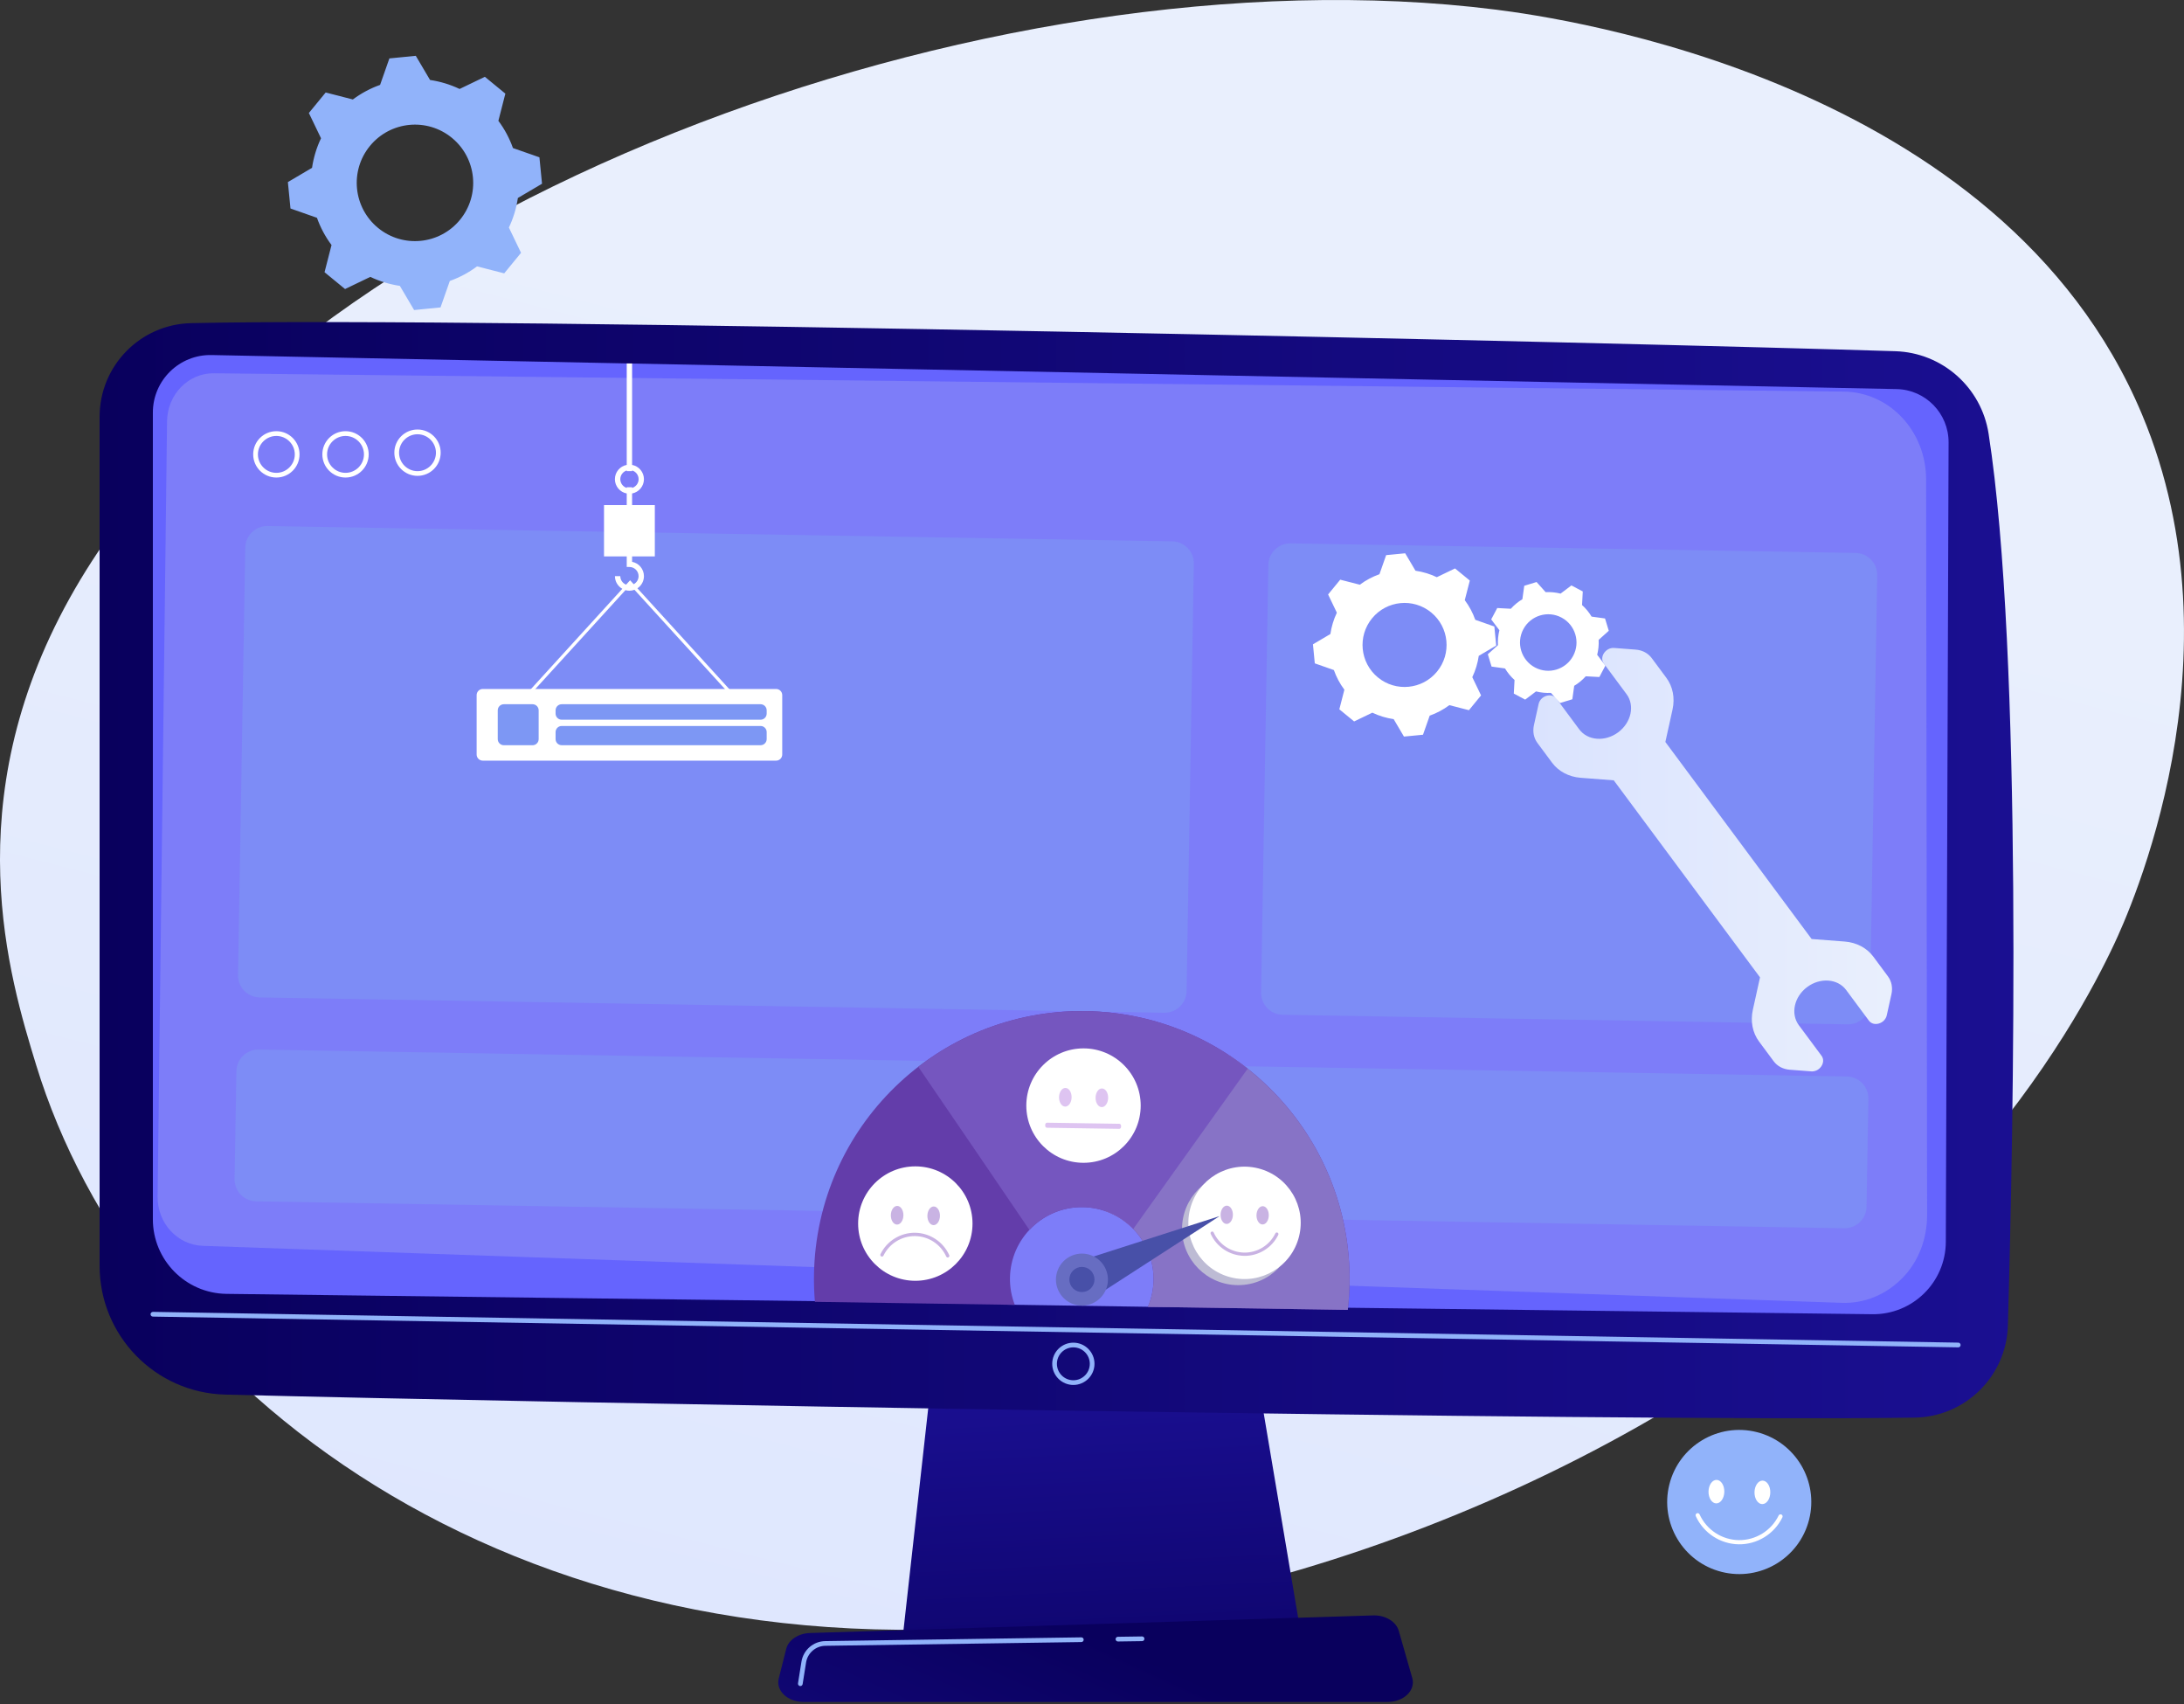 <svg width="500" height="390" viewBox="0 0 500 390" fill="none" xmlns="http://www.w3.org/2000/svg">
<rect x="0" y="0" width="500" height="390" fill="#333333" stroke="none"/>
<g clip-path="url(#clip0_581_2017)">
<path d="M239.264 371.238C115.922 385.015 30.585 316.681 8.269 243.726C2.173 223.808 -10.086 183.726 15.943 136.923C65.929 47.029 226.395 -12.404 342.484 2.209C357.431 4.091 458.276 18.261 490.379 94.835C513.879 150.896 487.349 208.999 483.992 216.12C479.755 225.116 469.234 245.469 448.582 268.679C400.064 323.214 316.339 362.634 239.256 371.238H239.264Z" fill="url(#paint0_linear_581_2017)"/>
<path d="M115.436 62.557L117.361 60.21L119.287 57.863L116.504 52.079C117.536 49.913 118.219 47.632 118.56 45.314L124.09 42.051L123.792 39.028L123.494 36.005L117.434 33.884C116.649 31.675 115.537 29.575 114.099 27.649L115.697 21.429L113.35 19.503L111.003 17.578L105.219 20.361C103.054 19.329 100.772 18.646 98.454 18.304L95.191 12.774L92.168 13.072L89.145 13.37L87.016 19.43C84.807 20.215 82.707 21.327 80.782 22.766L74.562 21.167L72.636 23.514L70.71 25.861L73.493 31.645C72.462 33.811 71.779 36.093 71.437 38.411L65.907 41.673L66.205 44.696L66.503 47.719L72.563 49.848C73.348 52.057 74.46 54.157 75.899 56.083L74.3 62.303L76.647 64.228L78.994 66.154L84.778 63.371C86.951 64.403 89.225 65.086 91.543 65.427L94.806 70.957L97.829 70.659L100.852 70.361L102.981 64.301C105.19 63.516 107.29 62.405 109.216 60.966L115.436 62.564V62.557ZM86.544 52.159C80.854 47.486 80.026 39.086 84.698 33.397C89.371 27.707 97.771 26.879 103.46 31.551C109.15 36.223 109.978 44.623 105.306 50.313C100.634 56.003 92.234 56.831 86.544 52.159Z" fill="#91B3FA"/>
<path d="M214.499 304.43L206.623 375.074H298.006L286.103 304.43H214.499Z" fill="url(#paint1_linear_581_2017)"/>
<path d="M22.802 95.373V289.708C22.802 305.694 35.54 318.766 51.519 319.181C122.499 321.012 370.751 325.452 438.322 324.456C449.934 324.282 459.344 314.995 459.678 303.383C460.979 258.236 463.101 149.675 455.267 99.275C453.618 88.658 444.658 80.723 433.926 80.382C374.457 78.478 111.286 72.439 43.752 73.958C32.103 74.22 22.802 83.732 22.802 95.387V95.373Z" fill="url(#paint2_linear_581_2017)"/>
<path d="M34.996 94.428V279.055C34.996 288.385 42.487 295.993 51.818 296.131L428.6 300.789C437.85 300.927 445.436 293.486 445.472 284.229L446.105 101.251C446.126 94.631 440.858 89.21 434.246 89.051L48.489 81.261C41.092 81.079 34.996 87.031 34.996 94.428Z" fill="#6564FE"/>
<path d="M448.314 308.375H448.306L34.995 301.334C34.697 301.334 34.458 301.08 34.465 300.782C34.465 300.484 34.727 300.266 35.017 300.251L448.328 307.293C448.626 307.293 448.866 307.547 448.858 307.845C448.858 308.143 448.611 308.375 448.321 308.375H448.314Z" fill="#91B3FA"/>
<path d="M245.731 316.979C243.064 316.979 240.892 314.806 240.892 312.139C240.892 309.472 243.064 307.3 245.731 307.3C248.398 307.3 250.571 309.472 250.571 312.139C250.571 314.806 248.398 316.979 245.731 316.979ZM245.731 308.375C243.66 308.375 241.967 310.061 241.967 312.139C241.967 314.218 243.653 315.903 245.731 315.903C247.809 315.903 249.495 314.218 249.495 312.139C249.495 310.061 247.809 308.375 245.731 308.375Z" fill="#91B3FA"/>
<path d="M317.691 389.527H183.944C180.311 389.527 177.578 386.941 178.283 384.165L179.998 377.378C180.514 375.336 182.759 373.839 185.426 373.752L314.363 369.726C317.146 369.639 319.616 371.121 320.227 373.243L323.322 384.056C324.129 386.868 321.382 389.527 317.691 389.527Z" fill="url(#paint3_linear_581_2017)"/>
<path d="M255.941 375.692C255.643 375.692 255.403 375.452 255.403 375.162C255.403 374.864 255.635 374.617 255.933 374.617L261.456 374.537H261.463C261.761 374.537 262.001 374.776 262.001 375.067C262.001 375.365 261.768 375.612 261.47 375.612L255.948 375.692H255.941Z" fill="#91B3FA"/>
<path d="M183.232 385.887C183.232 385.887 183.174 385.887 183.145 385.887C182.847 385.843 182.65 385.56 182.694 385.269L183.479 380.335C183.908 377.632 186.211 375.641 188.943 375.605L247.547 374.747C247.853 374.733 248.092 374.98 248.092 375.278C248.092 375.576 247.86 375.823 247.562 375.823L188.958 376.68C186.749 376.709 184.889 378.322 184.54 380.502L183.755 385.436C183.711 385.705 183.486 385.894 183.224 385.894L183.232 385.887Z" fill="#91B3FA"/>
<path d="M422.089 89.625L48.976 85.432C43.097 85.367 38.323 90.286 38.243 96.427L36.085 273.86C36.013 279.92 40.605 284.934 46.404 285.137L421.645 298.188C426.863 298.37 431.753 296.328 435.503 292.535C439.252 288.741 441.192 283.51 441.185 278.06L440.96 109.717C440.945 98.701 432.632 89.741 422.089 89.625Z" fill="#7D7DF9"/>
<path opacity="0.6" d="M424.823 126.554L295.484 124.364C292.707 124.317 290.418 126.53 290.371 129.306L288.714 227.143C288.667 229.92 290.88 232.209 293.657 232.256L422.997 234.446C425.773 234.493 428.062 232.28 428.109 229.503L429.766 131.667C429.813 128.89 427.6 126.601 424.823 126.554Z" fill="#7D97F4"/>
<path opacity="0.6" d="M268.367 123.899L61.266 120.392C58.489 120.345 56.2 122.558 56.153 125.335L54.496 223.171C54.449 225.948 56.662 228.237 59.439 228.284L266.54 231.791C269.317 231.838 271.606 229.625 271.653 226.848L273.31 129.012C273.357 126.235 271.144 123.946 268.367 123.899Z" fill="#7D97F4"/>
<path opacity="0.6" d="M422.8 246.375L59.237 240.219C56.46 240.172 54.171 242.385 54.124 245.161L53.706 269.842C53.659 272.619 55.872 274.908 58.648 274.955L422.212 281.111C424.988 281.158 427.277 278.945 427.324 276.168L427.742 251.487C427.789 248.711 425.577 246.422 422.8 246.375Z" fill="#7D97F4"/>
<path d="M382.907 162.392C383.489 159.754 382.98 157.138 381.483 155.125L378.141 150.62C377.305 149.494 375.99 148.796 374.478 148.68L369.544 148.302C367.582 148.149 366.093 150.395 367.175 151.862L372.386 158.882C374.311 161.483 373.454 165.385 370.46 167.609C367.466 169.832 363.477 169.527 361.544 166.926L356.334 159.906C355.244 158.446 352.664 159.223 352.243 161.142L351.175 165.974C350.848 167.449 351.138 168.917 351.974 170.043L355.317 174.548C356.813 176.561 359.168 177.804 361.864 178.015L369.45 178.596L402.934 223.692L401.292 231.118C400.71 233.756 401.219 236.372 402.716 238.385L406.058 242.89C406.894 244.016 408.209 244.714 409.721 244.83L414.655 245.208C416.617 245.36 418.106 243.115 417.024 241.647L411.814 234.628C409.888 232.026 410.745 228.124 413.739 225.901C416.733 223.677 420.722 223.982 422.655 226.584L427.865 233.603C428.955 235.064 431.535 234.286 431.956 232.368L433.024 227.536C433.351 226.061 433.061 224.593 432.225 223.466L428.883 218.961C427.386 216.948 425.031 215.706 422.335 215.495L414.749 214.914L381.265 169.818L382.907 162.384V162.392Z" fill="url(#paint4_linear_581_2017)"/>
<path d="M336.293 162.544L337.681 160.851L339.069 159.158L337.063 154.987C337.812 153.425 338.299 151.775 338.546 150.104L342.535 147.75L342.324 145.57L342.113 143.39L337.746 141.857C337.179 140.265 336.38 138.747 335.341 137.359L336.496 132.875L334.803 131.487L333.11 130.099L328.939 132.105C327.377 131.357 325.727 130.87 324.056 130.623L321.702 126.633L319.522 126.844L317.342 127.055L315.809 131.422C314.217 131.989 312.699 132.788 311.311 133.827L306.827 132.672L305.439 134.365L304.052 136.058L306.057 140.229C305.309 141.791 304.822 143.441 304.575 145.112L300.585 147.466L300.796 149.646L301.007 151.826L305.374 153.359C305.941 154.951 306.74 156.47 307.779 157.857L306.624 162.341L308.317 163.729L310.01 165.117L314.181 163.111C315.743 163.86 317.393 164.346 319.064 164.593L321.418 168.583L323.598 168.372L325.778 168.161L327.312 163.794C328.903 163.227 330.422 162.428 331.81 161.389L336.293 162.544ZM315.453 155.045C311.347 151.674 310.751 145.613 314.123 141.508C317.495 137.402 323.555 136.806 327.66 140.178C331.766 143.55 332.362 149.61 328.99 153.716C325.619 157.821 319.558 158.417 315.453 155.045Z" fill="white"/>
<path d="M366.151 154.951L366.841 153.65L367.532 152.349L365.657 149.864C365.94 148.731 366.049 147.583 365.991 146.449L368.309 144.371L367.881 142.961L367.452 141.551L364.371 141.123C363.79 140.149 363.056 139.255 362.191 138.478L362.358 135.368L361.057 134.677L359.757 133.987L357.272 135.862C356.138 135.578 354.99 135.469 353.856 135.527L351.778 133.209L350.368 133.638L348.959 134.067L348.53 137.148C347.556 137.729 346.662 138.463 345.885 139.328L342.775 139.161L342.085 140.461L341.394 141.762L343.269 144.247C342.986 145.381 342.877 146.529 342.935 147.663L340.617 149.741L341.045 151.15L341.474 152.56L344.555 152.989C345.136 153.963 345.87 154.856 346.735 155.634L346.568 158.744L347.869 159.434L349.169 160.125L351.655 158.25C352.788 158.533 353.936 158.642 355.07 158.584L357.148 160.902L358.558 160.473L359.967 160.045L360.396 156.964C361.37 156.382 362.264 155.648 363.041 154.784L366.151 154.951ZM351.415 152.764C348.261 151.085 347.069 147.168 348.748 144.015C350.426 140.861 354.343 139.669 357.497 141.348C360.65 143.026 361.842 146.943 360.164 150.097C358.485 153.25 354.568 154.442 351.415 152.764Z" fill="white"/>
<path d="M167.798 158.634L145.926 134.648C146.827 134.052 147.423 133.027 147.423 131.865C147.423 130.237 146.253 128.878 144.712 128.588V127.345H149.915V115.602H144.712V112.943C146.253 112.652 147.423 111.293 147.423 109.673C147.423 108.052 146.253 106.694 144.712 106.403V83.186H143.484V106.403C141.944 106.694 140.774 108.045 140.774 109.673C140.774 111.301 141.944 112.652 143.484 112.943V115.602H138.281V127.345H143.484V129.765H144.102C145.257 129.765 146.195 130.709 146.195 131.865C146.195 132.671 145.737 133.362 145.075 133.71L144.254 132.809L143.339 133.812C142.561 133.507 142.009 132.751 142.009 131.865H140.781C140.781 133.107 141.464 134.19 142.474 134.764L120.711 158.634L121.249 159.129L143.186 135.069C143.477 135.156 143.789 135.2 144.109 135.2C144.516 135.2 144.901 135.12 145.257 134.989L167.267 159.129L167.805 158.634H167.798ZM142.009 109.673C142.009 108.728 142.634 107.943 143.491 107.675V107.827H144.719V107.675C145.577 107.936 146.202 108.728 146.202 109.673C146.202 110.618 145.577 111.402 144.719 111.671V111.519H143.491V111.671C142.634 111.41 142.009 110.618 142.009 109.673ZM144.189 133.957L144.247 133.892L144.298 133.95C144.262 133.95 144.225 133.957 144.182 133.965L144.189 133.957Z" fill="white"/>
<path d="M177.68 157.69H110.524C109.749 157.69 109.121 158.318 109.121 159.092V172.688C109.121 173.463 109.749 174.09 110.524 174.09H177.68C178.455 174.09 179.083 173.463 179.083 172.688V159.092C179.083 158.318 178.455 157.69 177.68 157.69Z" fill="white"/>
<path d="M121.917 161.178H115.356C114.581 161.178 113.953 161.806 113.953 162.58V169.164C113.953 169.938 114.581 170.566 115.356 170.566H121.917C122.692 170.566 123.32 169.938 123.32 169.164V162.58C123.32 161.806 122.692 161.178 121.917 161.178Z" fill="#7D97F4"/>
<path d="M174.12 161.178H128.595C127.821 161.178 127.193 161.806 127.193 162.58V163.321C127.193 164.096 127.821 164.724 128.595 164.724H174.12C174.894 164.724 175.522 164.096 175.522 163.321V162.58C175.522 161.806 174.894 161.178 174.12 161.178Z" fill="#7D97F4"/>
<path d="M174.12 166.155H128.595C127.821 166.155 127.193 166.783 127.193 167.558V169.156C127.193 169.931 127.821 170.559 128.595 170.559H174.12C174.894 170.559 175.522 169.931 175.522 169.156V167.558C175.522 166.783 174.894 166.155 174.12 166.155Z" fill="#7D97F4"/>
<path d="M95.583 108.91C92.662 108.91 90.279 106.534 90.279 103.605C90.279 100.677 92.655 98.301 95.583 98.301C98.512 98.301 100.888 100.677 100.888 103.605C100.888 106.534 98.512 108.91 95.583 108.91ZM95.583 99.391C93.258 99.391 91.362 101.287 91.362 103.613C91.362 105.938 93.258 107.834 95.583 107.834C97.909 107.834 99.805 105.938 99.805 103.613C99.805 101.287 97.909 99.391 95.583 99.391Z" fill="white"/>
<path d="M79.103 109.295C76.182 109.295 73.798 106.919 73.798 103.991C73.798 101.062 76.174 98.686 79.103 98.686C82.031 98.686 84.407 101.062 84.407 103.991C84.407 106.919 82.031 109.295 79.103 109.295ZM79.103 99.776C76.778 99.776 74.881 101.673 74.881 103.998C74.881 106.323 76.778 108.22 79.103 108.22C81.428 108.22 83.325 106.323 83.325 103.998C83.325 101.673 81.428 99.776 79.103 99.776Z" fill="white"/>
<path d="M63.269 109.295C60.348 109.295 57.965 106.919 57.965 103.991C57.965 101.062 60.341 98.686 63.269 98.686C66.198 98.686 68.574 101.062 68.574 103.991C68.574 106.919 66.198 109.295 63.269 109.295ZM63.269 99.776C60.944 99.776 59.048 101.673 59.048 103.998C59.048 106.323 60.944 108.22 63.269 108.22C65.595 108.22 67.491 106.323 67.491 103.998C67.491 101.673 65.595 99.776 63.269 99.776Z" fill="white"/>
<path d="M267.501 274.215L230.032 273.652L229.658 298.595L267.127 299.158L267.501 274.215Z" fill="#7D7DF9"/>
<path d="M248.579 231.416C214.725 230.908 186.865 257.939 186.349 291.801C186.32 293.879 186.393 295.928 186.56 297.956L232.324 298.646C231.583 296.735 231.183 294.649 231.22 292.477C231.358 283.415 238.842 276.156 247.903 276.287C256.965 276.425 264.224 283.909 264.093 292.971C264.057 295.143 263.599 297.214 262.8 299.104L308.564 299.794C308.797 297.774 308.935 295.725 308.964 293.646C309.472 259.792 282.441 231.932 248.579 231.416Z" fill="#633DAA"/>
<path d="M308.564 299.794C308.796 297.774 308.934 295.724 308.964 293.646C309.291 271.818 298.173 252.489 281.155 241.364L253.055 277.202C259.566 279.469 264.202 285.711 264.093 292.97C264.057 295.143 263.599 297.214 262.8 299.103L308.564 299.794Z" fill="#8773C6"/>
<g style="mix-blend-mode:multiply">
<path d="M283.473 294.133C290.576 294.133 296.335 288.375 296.335 281.271C296.335 274.168 290.576 268.41 283.473 268.41C276.37 268.41 270.611 274.168 270.611 281.271C270.611 288.375 276.37 294.133 283.473 294.133Z" fill="#BDBBD4"/>
</g>
<path d="M297.394 283.02C299.129 276.131 294.952 269.141 288.064 267.406C281.176 265.67 274.185 269.847 272.45 276.736C270.714 283.624 274.892 290.614 281.78 292.35C288.668 294.085 295.658 289.908 297.394 283.02Z" fill="white"/>
<path d="M282.258 278.056C282.276 276.901 281.659 275.954 280.88 275.943C280.102 275.931 279.456 276.858 279.439 278.014C279.422 279.17 280.039 280.116 280.817 280.128C281.596 280.139 282.241 279.212 282.258 278.056Z" fill="#C9B3E3"/>
<path d="M290.476 278.175C290.494 277.02 289.877 276.073 289.098 276.062C288.32 276.05 287.675 276.977 287.657 278.133C287.64 279.289 288.257 280.235 289.036 280.247C289.814 280.258 290.459 279.331 290.476 278.175Z" fill="#C9B3E3"/>
<path d="M284.832 287.426C281.533 287.375 278.525 285.399 277.173 282.39C277.086 282.201 277.173 281.983 277.362 281.896C277.551 281.809 277.769 281.896 277.856 282.085C279.091 284.832 281.838 286.634 284.847 286.685C287.862 286.728 290.66 285.006 291.975 282.289C292.062 282.1 292.287 282.027 292.476 282.114C292.665 282.201 292.738 282.427 292.651 282.616C291.212 285.588 288.145 287.477 284.839 287.433L284.832 287.426Z" fill="#C9B3E3"/>
<path d="M414.173 347.798C416.398 338.964 411.041 329.999 402.207 327.774C393.373 325.548 384.408 330.905 382.182 339.739C379.957 348.573 385.314 357.538 394.148 359.764C402.982 361.989 411.947 356.632 414.173 347.798Z" fill="#91B3FA"/>
<path d="M394.762 341.424C394.784 339.939 393.992 338.723 392.993 338.708C391.994 338.693 391.166 339.885 391.143 341.369C391.121 342.854 391.913 344.07 392.912 344.085C393.911 344.1 394.739 342.908 394.762 341.424Z" fill="white"/>
<path d="M405.289 341.587C405.311 340.103 404.519 338.887 403.52 338.872C402.521 338.857 401.693 340.048 401.671 341.533C401.648 343.018 402.44 344.233 403.44 344.248C404.439 344.263 405.267 343.072 405.289 341.587Z" fill="white"/>
<path d="M398.051 353.45C393.822 353.384 389.963 350.848 388.226 346.99C388.117 346.75 388.226 346.467 388.466 346.358C388.706 346.249 388.989 346.358 389.098 346.598C390.682 350.122 394.199 352.433 398.058 352.491C401.924 352.549 405.513 350.34 407.199 346.859C407.315 346.619 407.599 346.525 407.839 346.634C408.078 346.75 408.173 347.034 408.064 347.273C406.218 351.088 402.28 353.515 398.043 353.45H398.051Z" fill="white"/>
<path d="M279.222 278.329L245.789 289.047L249.705 297.403L279.222 278.329Z" fill="#4850A8"/>
<path d="M250.039 298.335C253.06 297.042 254.462 293.544 253.168 290.522C251.875 287.5 248.377 286.099 245.356 287.392C242.334 288.686 240.933 292.183 242.226 295.205C243.519 298.227 247.017 299.628 250.039 298.335Z" fill="#676DC2"/>
<path d="M249.74 294.865C250.857 293.734 250.845 291.912 249.714 290.796C248.584 289.679 246.762 289.69 245.645 290.821C244.528 291.952 244.54 293.774 245.671 294.891C246.801 296.007 248.623 295.996 249.74 294.865Z" fill="#4850A8"/>
<path d="M248.579 231.416C234.155 231.198 220.821 235.987 210.227 244.161C218.031 255.541 228.029 270.255 235.667 281.489C238.726 278.227 243.093 276.207 247.911 276.279C252.438 276.345 256.521 278.248 259.45 281.271L285.645 244.583C275.436 236.517 262.596 231.619 248.586 231.409L248.579 231.416Z" fill="#7556BF"/>
<path d="M248.056 266.135C255.288 266.135 261.15 260.273 261.15 253.041C261.15 245.809 255.288 239.947 248.056 239.947C240.824 239.947 234.962 245.809 234.962 253.041C234.962 260.273 240.824 266.135 248.056 266.135Z" fill="white"/>
<path d="M245.33 251.156C245.348 249.976 244.718 249.01 243.924 248.998C243.129 248.986 242.471 249.933 242.453 251.112C242.435 252.292 243.065 253.258 243.859 253.27C244.654 253.282 245.312 252.335 245.33 251.156Z" fill="#DEC4F1"/>
<path d="M253.696 251.274C253.714 250.095 253.084 249.129 252.289 249.117C251.495 249.105 250.836 250.051 250.819 251.231C250.801 252.411 251.431 253.377 252.225 253.389C253.02 253.401 253.678 252.454 253.696 251.274Z" fill="#DEC4F1"/>
<path d="M239.298 257.38L239.293 257.678C239.29 257.915 239.479 258.109 239.715 258.113L256.216 258.361C256.452 258.364 256.647 258.175 256.651 257.938L256.655 257.64C256.659 257.404 256.47 257.209 256.233 257.205L239.733 256.958C239.496 256.954 239.301 257.143 239.298 257.38Z" fill="#DEC4F1"/>
<path d="M209.551 293.138C216.783 293.138 222.645 287.275 222.645 280.043C222.645 272.812 216.783 266.949 209.551 266.949C202.319 266.949 196.457 272.812 196.457 280.043C196.457 287.275 202.319 293.138 209.551 293.138Z" fill="white"/>
<path d="M206.825 278.16C206.843 276.98 206.213 276.014 205.419 276.002C204.624 275.99 203.966 276.937 203.948 278.116C203.93 279.296 204.56 280.262 205.355 280.274C206.149 280.286 206.808 279.339 206.825 278.16Z" fill="#C9B3E3"/>
<path d="M215.191 278.285C215.209 277.106 214.579 276.14 213.784 276.128C212.99 276.116 212.332 277.063 212.314 278.242C212.296 279.422 212.926 280.388 213.72 280.4C214.515 280.412 215.173 279.465 215.191 278.285Z" fill="#C9B3E3"/>
<path d="M209.522 282.144C212.879 282.194 215.945 284.207 217.319 287.274C217.406 287.463 217.318 287.688 217.13 287.775C216.941 287.862 216.715 287.775 216.628 287.586C215.371 284.789 212.581 282.95 209.514 282.907C206.448 282.863 203.599 284.614 202.255 287.383C202.161 287.572 201.935 287.652 201.746 287.557C201.557 287.463 201.478 287.237 201.572 287.048C203.04 284.018 206.164 282.093 209.529 282.144H209.522Z" fill="#C9B3E3"/>
</g>
<defs>
<linearGradient id="paint0_linear_581_2017" x1="33.898" y1="496.126" x2="146.918" y2="56.763" gradientUnits="userSpaceOnUse">
<stop stop-color="#DAE3FE"/>
<stop offset="1" stop-color="#E9EFFD"/>
</linearGradient>
<linearGradient id="paint1_linear_581_2017" x1="254.131" y1="411.029" x2="249.386" y2="317.132" gradientUnits="userSpaceOnUse">
<stop stop-color="#09005D"/>
<stop offset="1" stop-color="#1A0F91"/>
</linearGradient>
<linearGradient id="paint2_linear_581_2017" x1="22.802" y1="199.153" x2="460.957" y2="199.153" gradientUnits="userSpaceOnUse">
<stop stop-color="#09005D"/>
<stop offset="1" stop-color="#1A0F91"/>
</linearGradient>
<linearGradient id="paint3_linear_581_2017" x1="254.421" y1="375.598" x2="210.793" y2="471.399" gradientUnits="userSpaceOnUse">
<stop stop-color="#09005D"/>
<stop offset="1" stop-color="#1A0F91"/>
</linearGradient>
<linearGradient id="paint4_linear_581_2017" x1="351.044" y1="196.755" x2="433.155" y2="196.755" gradientUnits="userSpaceOnUse">
<stop stop-color="#DAE3FE"/>
<stop offset="1" stop-color="#E9EFFD"/>
</linearGradient>
<clipPath id="clip0_581_2017">
<rect width="500" height="389.528" fill="white"/>
</clipPath>
</defs>
</svg>
